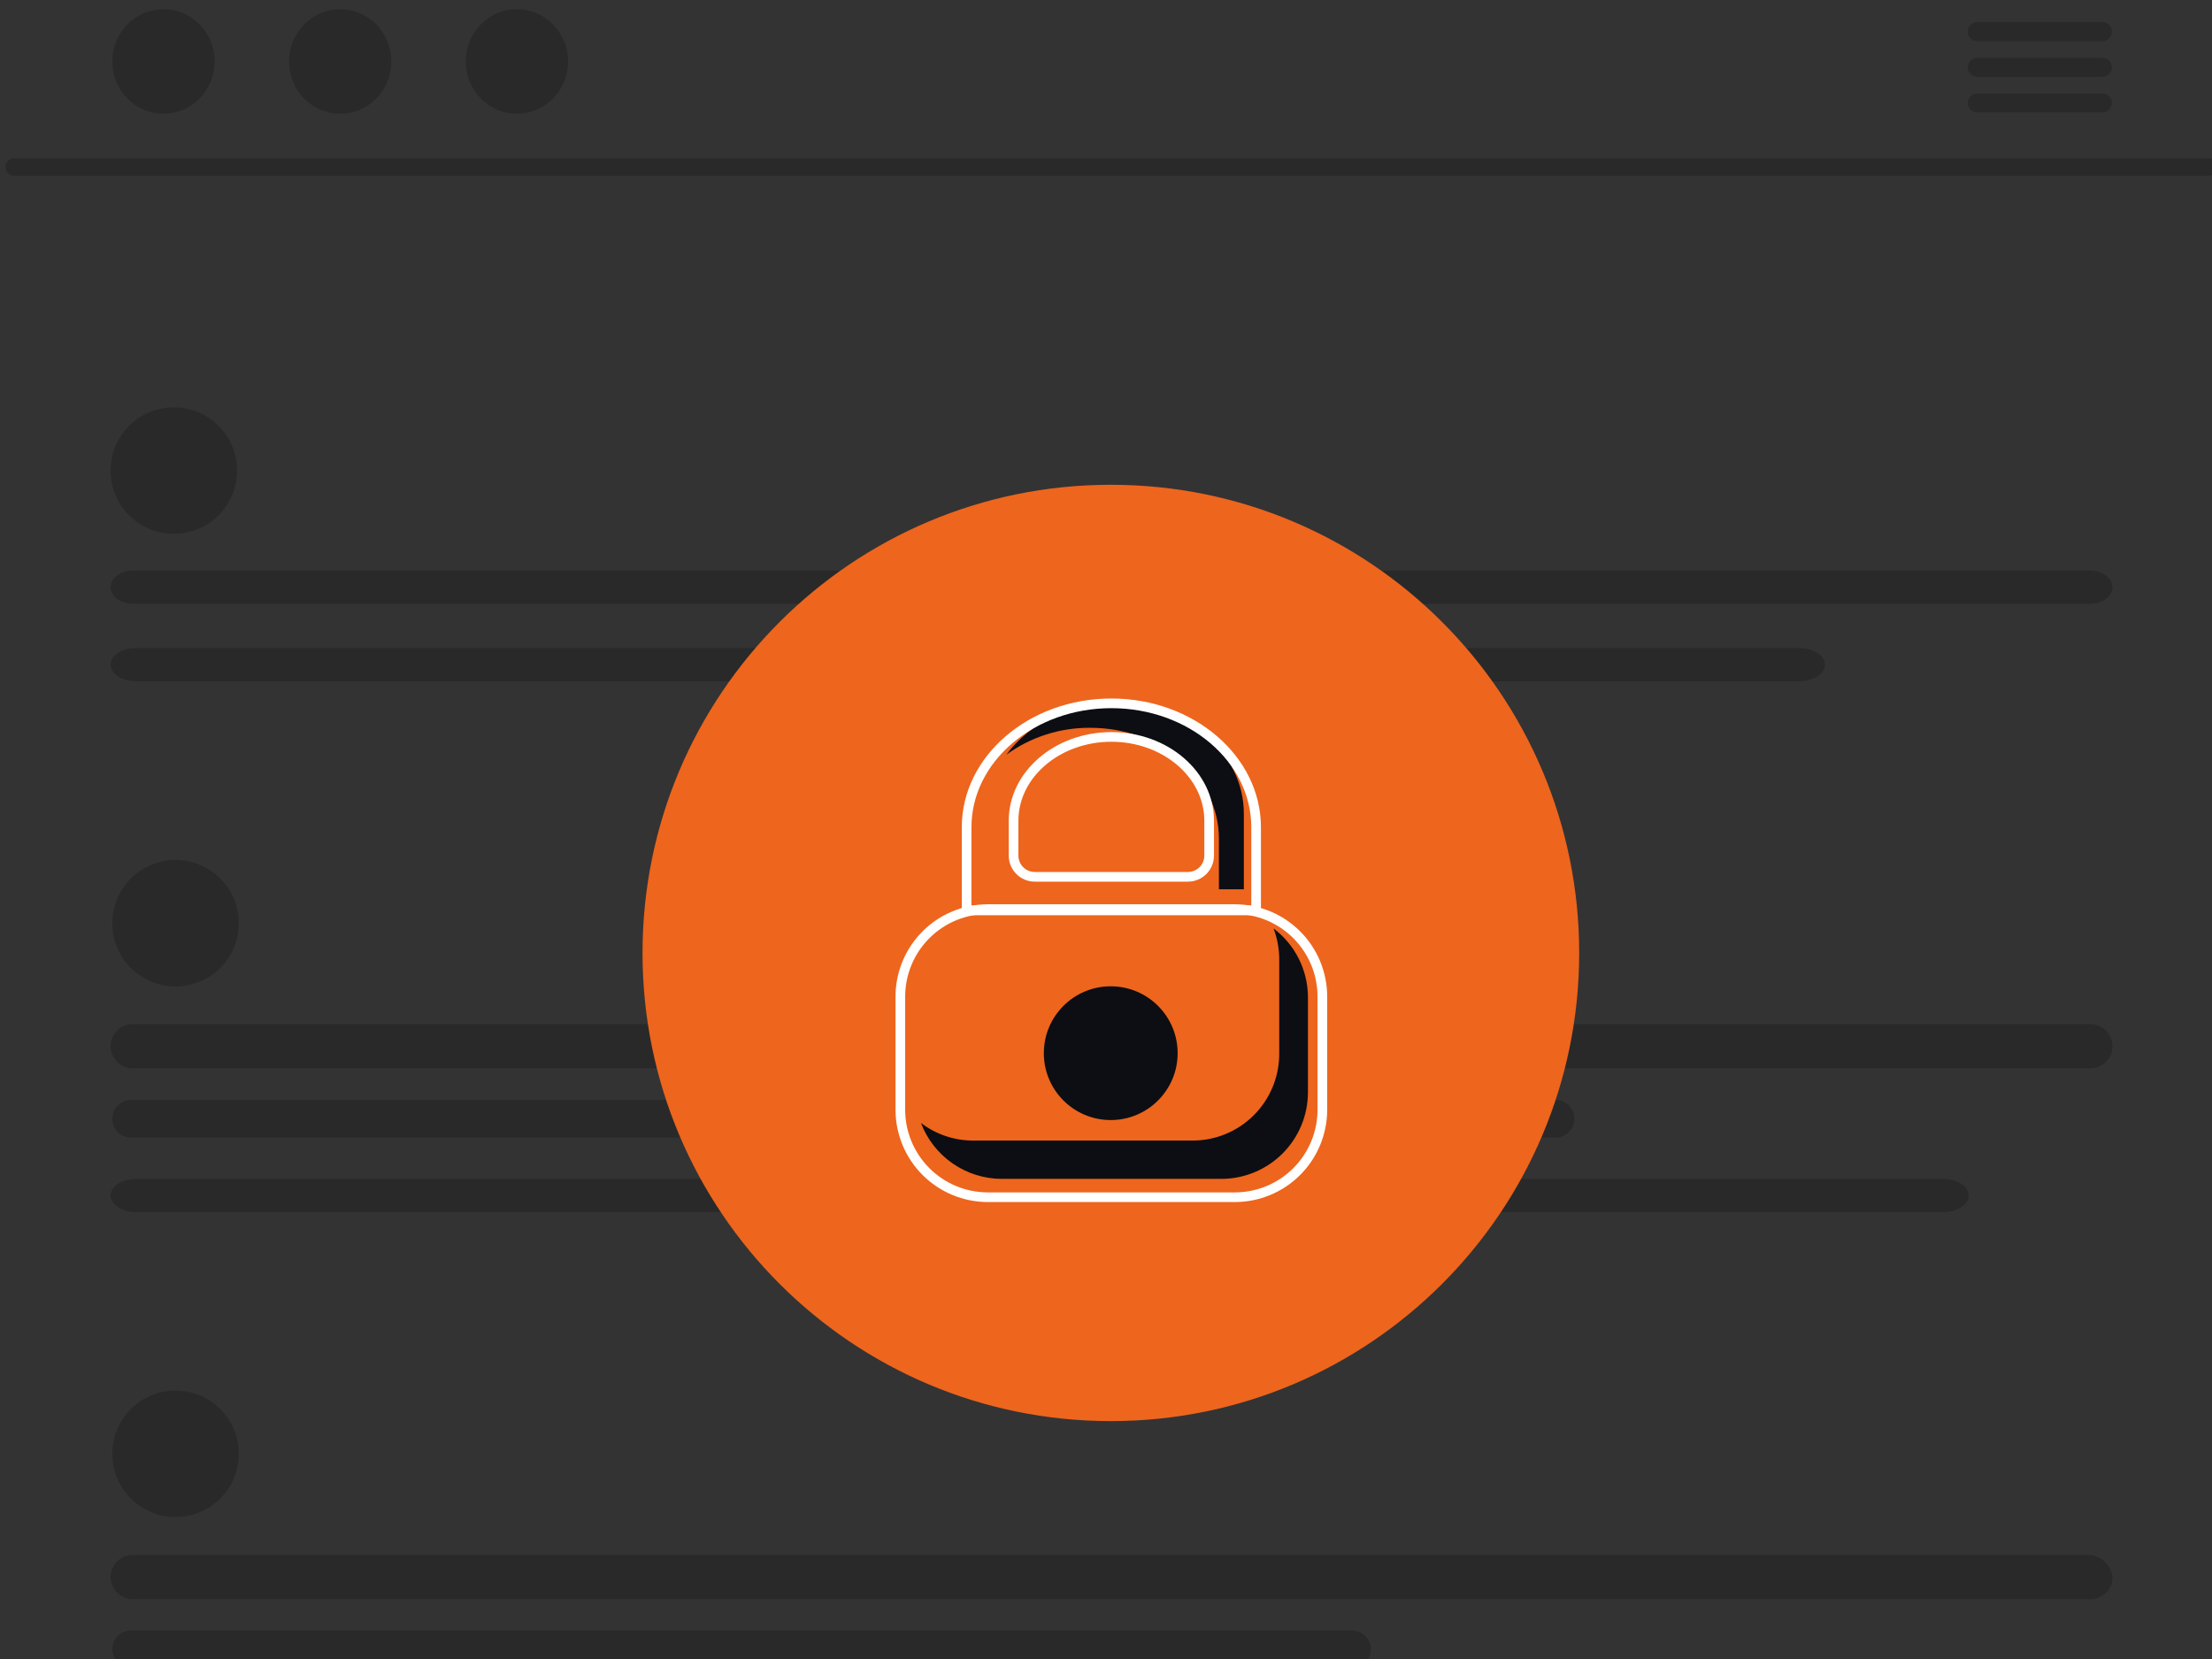 <svg width="200" height="150" viewBox="0 0 200 150" fill="none" xmlns="http://www.w3.org/2000/svg">
  <rect x="0" y="0" width="200" height="150" fill="#333333" stroke="none"/>
  <g clip-path="url(#clip0_5469_229526)">
    <path
      d="M199.727 15.891H1.273C1.066 15.887 0.87 15.802 0.725 15.654C0.581 15.506 0.5 15.308 0.5 15.102C0.5 14.895 0.581 14.697 0.725 14.55C0.87 14.402 1.066 14.317 1.273 14.312H199.727C199.934 14.317 200.13 14.402 200.275 14.55C200.419 14.697 200.5 14.895 200.5 15.102C200.5 15.308 200.419 15.506 200.275 15.654C200.13 15.802 199.934 15.887 199.727 15.891Z"
      fill="black" fill-opacity="0.2" />
    <path
      d="M14.781 10.284C17.336 10.284 19.407 8.168 19.407 5.558C19.407 2.948 17.336 0.832 14.781 0.832C12.227 0.832 10.156 2.948 10.156 5.558C10.156 8.168 12.227 10.284 14.781 10.284Z"
      fill="black" fill-opacity="0.2" />
    <path
      d="M30.758 10.284C33.312 10.284 35.383 8.168 35.383 5.558C35.383 2.948 33.312 0.832 30.758 0.832C28.203 0.832 26.133 2.948 26.133 5.558C26.133 8.168 28.203 10.284 30.758 10.284Z"
      fill="black" fill-opacity="0.2" />
    <path
      d="M46.738 10.284C49.293 10.284 51.364 8.168 51.364 5.558C51.364 2.948 49.293 0.832 46.738 0.832C44.184 0.832 42.113 2.948 42.113 5.558C42.113 8.168 44.184 10.284 46.738 10.284Z"
      fill="black" fill-opacity="0.2" />
    <path
      d="M190.106 2.003H178.756C178.531 2.008 178.317 2.1 178.16 2.261C178.002 2.422 177.914 2.638 177.914 2.863C177.914 3.088 178.002 3.304 178.16 3.464C178.317 3.625 178.531 3.718 178.756 3.722H190.106C190.331 3.718 190.545 3.625 190.703 3.464C190.86 3.304 190.949 3.088 190.949 2.863C190.949 2.638 190.86 2.422 190.703 2.261C190.545 2.1 190.331 2.008 190.106 2.003Z"
      fill="black" fill-opacity="0.2" />
    <path
      d="M190.106 5.228H178.757C178.532 5.232 178.317 5.325 178.16 5.486C178.002 5.646 177.914 5.862 177.914 6.087C177.914 6.312 178.002 6.528 178.16 6.689C178.317 6.85 178.532 6.942 178.757 6.947H190.106C190.331 6.942 190.545 6.85 190.703 6.689C190.86 6.528 190.949 6.312 190.949 6.087C190.949 5.862 190.86 5.646 190.703 5.486C190.545 5.325 190.331 5.232 190.106 5.228Z"
      fill="black" fill-opacity="0.2" />
    <path
      d="M190.106 8.448H178.757C178.532 8.453 178.317 8.545 178.16 8.706C178.002 8.867 177.914 9.083 177.914 9.308C177.914 9.533 178.002 9.749 178.16 9.909C178.317 10.07 178.532 10.162 178.757 10.167H190.106C190.331 10.162 190.545 10.07 190.703 9.909C190.86 9.749 190.949 9.533 190.949 9.308C190.949 9.083 190.86 8.867 190.703 8.706C190.545 8.545 190.331 8.453 190.106 8.448Z"
      fill="black" fill-opacity="0.2" />
    <path
      d="M15.718 48.263C18.876 48.263 21.436 45.704 21.436 42.547C21.436 39.391 18.876 36.831 15.718 36.831C12.56 36.831 10 39.391 10 42.547C10 45.704 12.56 48.263 15.718 48.263Z"
      fill="black" fill-opacity="0.2" />
    <path
      d="M188.986 54.594H12.014C11.48 54.594 10.967 54.436 10.59 54.154C10.212 53.873 10 53.492 10 53.094C10 52.696 10.212 52.314 10.59 52.033C10.967 51.752 11.48 51.594 12.014 51.594H188.986C189.52 51.594 190.032 51.752 190.41 52.033C190.788 52.314 191 52.696 191 53.094C191 53.492 190.788 53.873 190.41 54.154C190.032 54.436 189.52 54.594 188.986 54.594Z"
      fill="black" fill-opacity="0.2" />
    <path
      d="M162.68 61.594H12.319C11.704 61.594 11.114 61.436 10.679 61.154C10.244 60.873 10 60.492 10 60.094C10 59.696 10.244 59.314 10.679 59.033C11.114 58.752 11.704 58.594 12.319 58.594H162.68C163.296 58.594 163.886 58.752 164.321 59.033C164.756 59.314 165 59.696 165 60.094C165 60.492 164.756 60.873 164.321 61.154C163.886 61.436 163.296 61.594 162.68 61.594Z"
      fill="black" fill-opacity="0.2" />
    <path
      d="M15.874 137.161C19.032 137.161 21.592 134.601 21.592 131.445C21.592 128.288 19.032 125.729 15.874 125.729C12.716 125.729 10.156 128.288 10.156 131.445C10.156 134.601 12.716 137.161 15.874 137.161Z"
      fill="black" fill-opacity="0.2" />
    <path
      d="M188.876 144.589H12.016C11.751 144.589 11.489 144.538 11.245 144.438C11 144.337 10.778 144.19 10.591 144.005C10.403 143.819 10.255 143.599 10.153 143.356C10.052 143.114 10 142.854 10 142.591C10 142.329 10.052 142.069 10.153 141.826C10.255 141.583 10.403 141.363 10.591 141.177C10.778 140.992 11 140.845 11.245 140.745C11.489 140.644 11.751 140.593 12.016 140.594H188.876C189.436 140.625 189.965 140.862 190.358 141.261C190.751 141.659 190.98 142.188 191 142.745C190.983 143.005 190.915 143.259 190.799 143.493C190.683 143.726 190.522 143.935 190.325 144.106C190.127 144.277 189.897 144.408 189.649 144.491C189.4 144.574 189.137 144.607 188.876 144.589Z"
      fill="black" fill-opacity="0.2" />
    <path
      d="M122.242 150.828H11.859C11.407 150.828 10.974 150.648 10.655 150.329C10.336 150.01 10.156 149.577 10.156 149.125C10.156 148.674 10.336 148.241 10.655 147.922C10.974 147.603 11.407 147.423 11.859 147.423H122.242C122.694 147.423 123.127 147.603 123.446 147.922C123.765 148.241 123.945 148.674 123.945 149.125C123.945 149.577 123.765 150.01 123.446 150.329C123.127 150.648 122.694 150.828 122.242 150.828Z"
      fill="black" fill-opacity="0.2" />
    <path
      d="M15.874 89.189C19.032 89.189 21.592 86.63 21.592 83.473C21.592 80.316 19.032 77.757 15.874 77.757C12.716 77.757 10.156 80.316 10.156 83.473C10.156 86.63 12.716 89.189 15.874 89.189Z"
      fill="black" fill-opacity="0.2" />
    <path
      d="M188.986 96.594H12.014C11.48 96.594 10.967 96.383 10.59 96.008C10.212 95.633 10 95.124 10 94.594C10 94.063 10.212 93.555 10.59 93.18C10.967 92.805 11.48 92.594 12.014 92.594H188.986C189.52 92.594 190.032 92.805 190.41 93.18C190.788 93.555 191 94.063 191 94.594C191 95.124 190.788 95.633 190.41 96.008C190.032 96.383 189.52 96.594 188.986 96.594Z"
      fill="black" fill-opacity="0.2" />
    <path
      d="M140.648 102.856H11.859C11.407 102.856 10.974 102.677 10.655 102.358C10.336 102.038 10.156 101.605 10.156 101.154C10.156 100.702 10.336 100.269 10.655 99.95C10.974 99.631 11.407 99.452 11.859 99.452H140.648C141.099 99.452 141.532 99.631 141.852 99.95C142.171 100.269 142.35 100.702 142.35 101.154C142.35 101.605 142.171 102.038 141.852 102.358C141.532 102.677 141.099 102.856 140.648 102.856Z"
      fill="black" fill-opacity="0.2" />
    <path
      d="M175.683 109.594H12.317C11.703 109.594 11.113 109.436 10.679 109.154C10.244 108.873 10 108.491 10 108.094C10 107.696 10.244 107.314 10.679 107.033C11.113 106.752 11.703 106.594 12.317 106.594H175.683C176.297 106.594 176.887 106.752 177.321 107.033C177.756 107.314 178 107.696 178 108.094C178 108.491 177.756 108.873 177.321 109.154C176.887 109.436 176.297 109.594 175.683 109.594Z"
      fill="black" fill-opacity="0.2" />
    <path
      d="M100.438 128.491C123.825 128.491 142.783 109.539 142.783 86.161C142.783 62.783 123.825 43.831 100.438 43.831C77.052 43.831 58.094 62.783 58.094 86.161C58.094 109.539 77.052 128.491 100.438 128.491Z"
      fill="#EE651D" />
    <path
      d="M100.428 101.271C103.769 101.271 106.477 98.564 106.477 95.224C106.477 91.884 103.769 89.177 100.428 89.177C97.087 89.177 94.379 91.884 94.379 95.224C94.379 98.564 97.087 101.271 100.428 101.271Z"
      fill="#0C0E13" />
    <path
      d="M111.655 108.685H89.313C87.101 108.682 84.98 107.803 83.416 106.239C81.851 104.675 80.971 102.555 80.969 100.344V90.104C80.971 87.892 81.851 85.772 83.415 84.208C84.98 82.644 87.101 81.765 89.313 81.762H111.655C113.867 81.765 115.988 82.644 117.552 84.208C119.117 85.772 119.997 87.892 119.999 90.104V100.344C119.997 102.555 119.117 104.675 117.552 106.239C115.988 107.803 113.867 108.682 111.655 108.685ZM89.313 82.636C87.332 82.638 85.434 83.425 84.033 84.825C82.632 86.225 81.845 88.124 81.842 90.104V100.344C81.845 102.324 82.632 104.222 84.033 105.622C85.434 107.022 87.332 107.809 89.313 107.811H111.655C113.636 107.809 115.534 107.022 116.935 105.622C118.335 104.222 119.123 102.324 119.125 100.344V90.104C119.123 88.124 118.335 86.225 116.935 84.825C115.534 83.425 113.636 82.638 111.655 82.636H89.313Z"
      fill="white" />
    <path
      d="M87.992 103.126H107.823C108.853 103.126 109.872 102.924 110.823 102.53C111.774 102.136 112.638 101.559 113.366 100.831C114.093 100.104 114.671 99.24 115.065 98.289C115.459 97.339 115.661 96.32 115.661 95.291V86.722C115.66 85.771 115.485 84.829 115.144 83.942C116.112 84.67 116.897 85.613 117.437 86.696C117.978 87.78 118.259 88.974 118.259 90.184V98.754C118.259 99.783 118.057 100.802 117.663 101.752C117.269 102.703 116.691 103.567 115.964 104.294C115.236 105.022 114.372 105.599 113.421 105.993C112.47 106.386 111.451 106.589 110.421 106.589H90.591C89.001 106.588 87.45 106.104 86.142 105.201C84.835 104.298 83.833 103.019 83.269 101.534C84.627 102.567 86.286 103.127 87.992 103.126Z"
      fill="#0C0E13" />
    <path
      d="M100.832 63.55C96.69 63.55 93.05 65.425 90.988 68.238C93.192 66.635 95.852 65.782 98.578 65.804C104.991 65.804 110.209 70.295 110.209 75.815V80.404H112.463V73.562C112.463 68.041 107.245 63.55 100.832 63.55Z"
      fill="#0C0E13" />
    <path
      d="M114.009 82.752H86.961V74.797C86.961 68.378 93.028 63.156 100.485 63.156C107.942 63.156 114.009 68.378 114.009 74.797V82.752ZM87.835 81.879H113.136V74.797C113.136 68.86 107.461 64.03 100.485 64.03C93.51 64.03 87.835 68.86 87.835 74.797V81.879Z"
      fill="white" />
    <path
      d="M107.412 79.715H93.558C92.934 79.714 92.337 79.466 91.896 79.026C91.456 78.585 91.208 77.988 91.207 77.365V74.199C91.207 69.784 95.369 66.193 100.485 66.193C105.601 66.193 109.763 69.784 109.763 74.199V77.365C109.762 77.988 109.514 78.585 109.074 79.026C108.633 79.466 108.036 79.714 107.412 79.715ZM100.485 67.067C95.851 67.067 92.081 70.266 92.081 74.199V77.365C92.081 77.756 92.237 78.132 92.514 78.408C92.791 78.685 93.166 78.841 93.558 78.841H107.412C107.804 78.841 108.179 78.685 108.456 78.408C108.733 78.132 108.889 77.756 108.889 77.365V74.199C108.889 70.266 105.119 67.067 100.485 67.067Z"
      fill="white" />
  </g>
  <defs>
    <clipPath id="clip0_5469_229526">
      <rect width="200" height="149.996" fill="white" />
    </clipPath>
  </defs>
</svg>